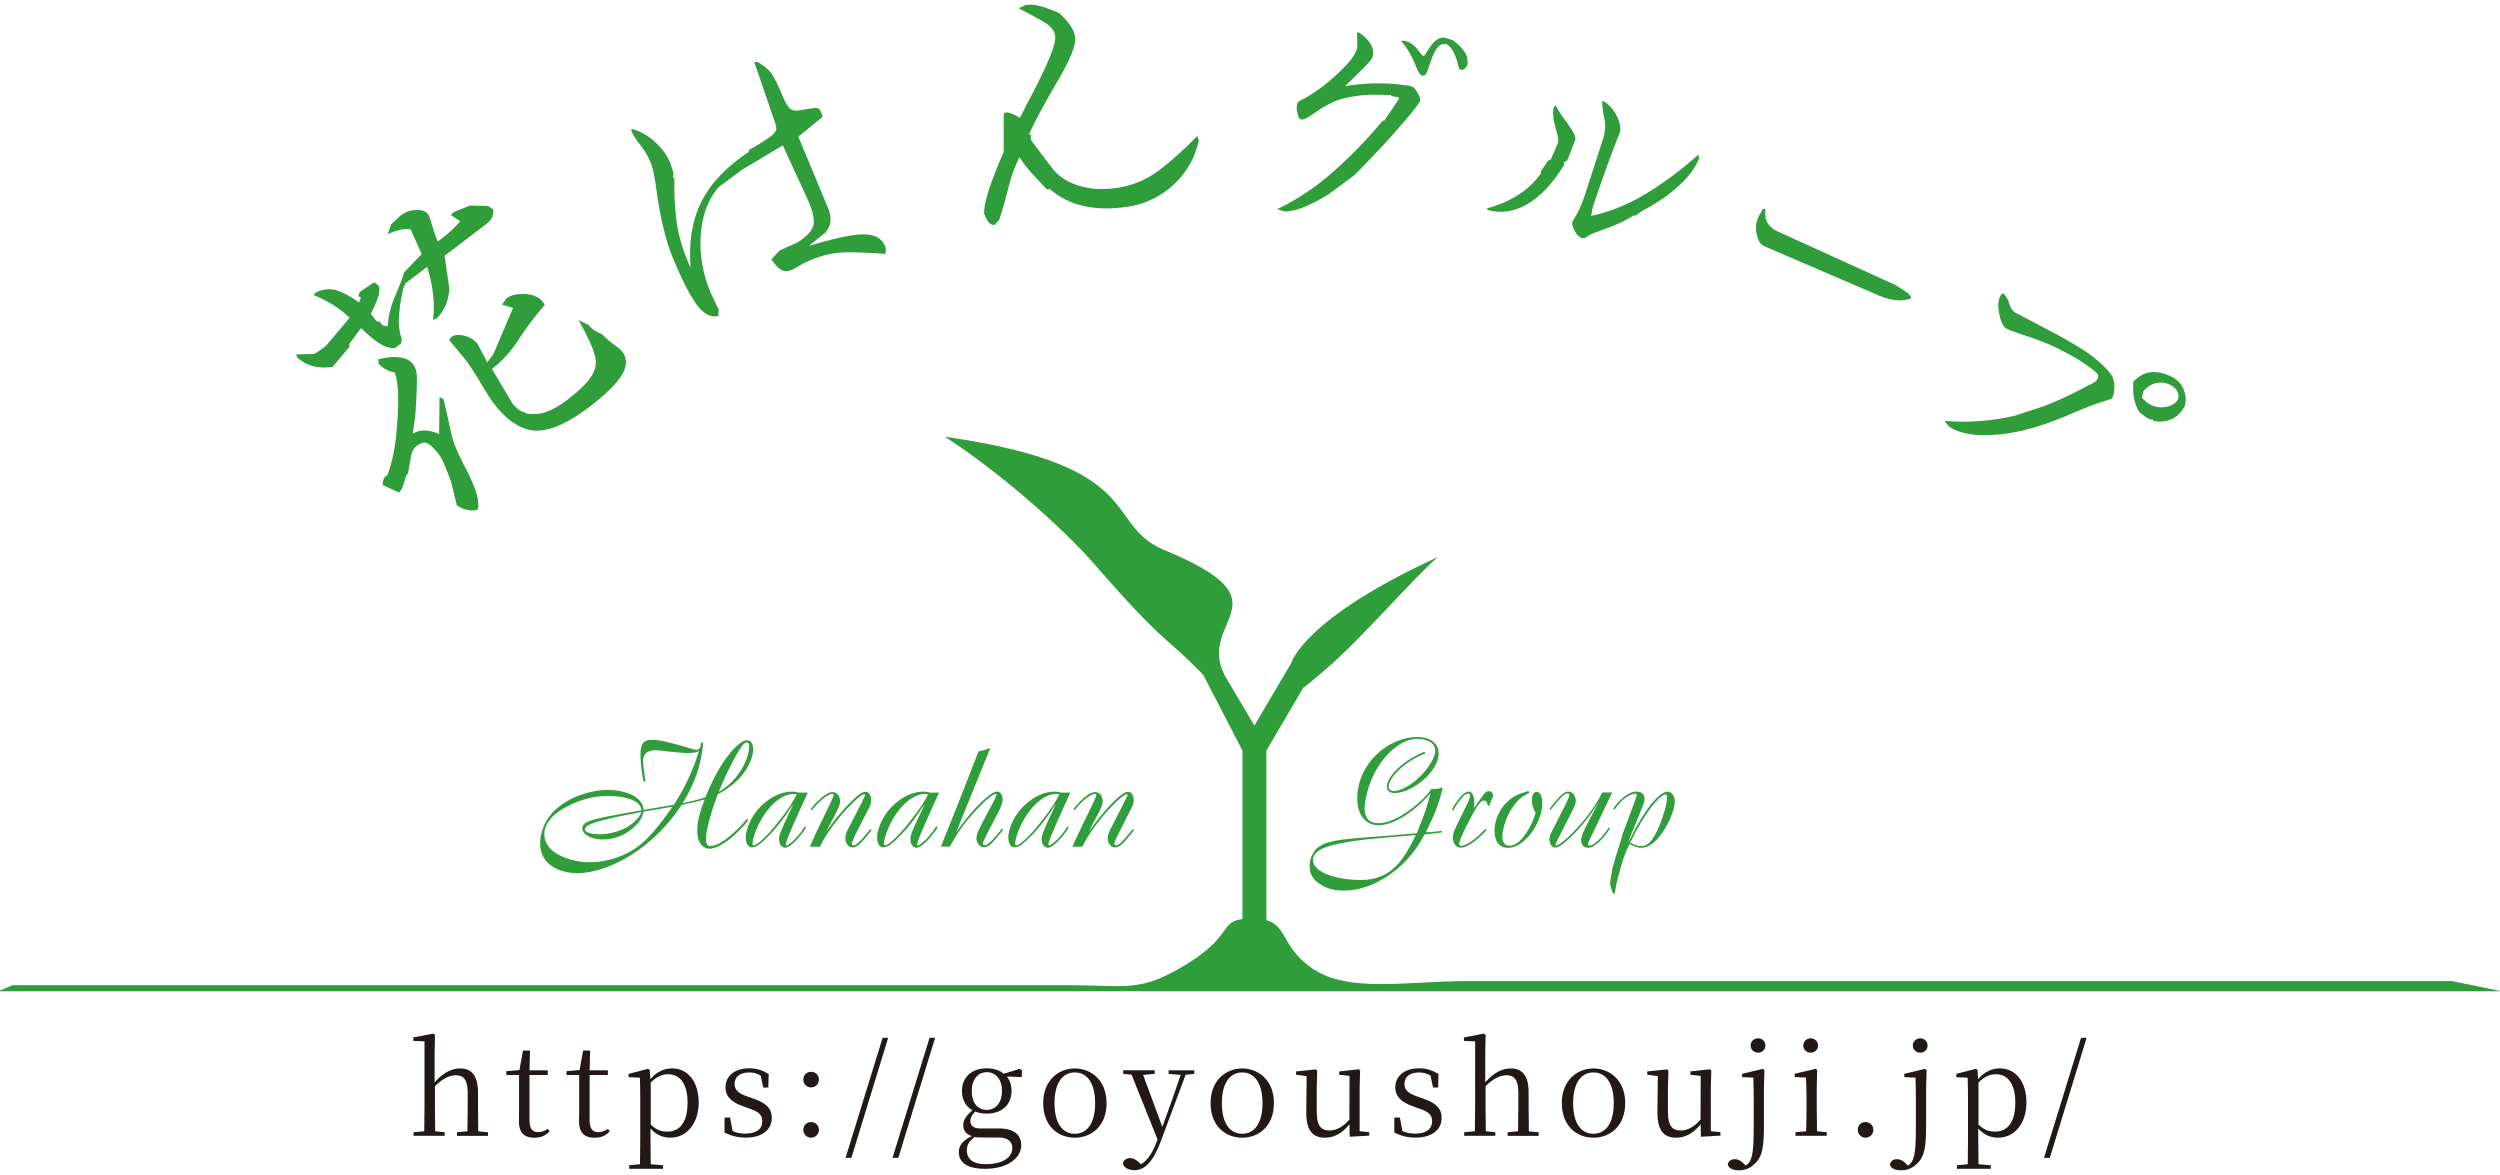 <svg viewBox="0 0 400 188" xmlns="http://www.w3.org/2000/svg"><path d="m80.31 48.77.71-1.02c.76-.57 1.84-.8 3.25-.69 1.4.13 2.36.7 2.89 1.72-1.68 1.95-3.09 3.82-4.25 5.65-1.17 1.82-2.56 3.35-4.2 4.59l3.26 5.51c.27.36.58.67.89.91.31.26.7.44 1.13.54l.12.16c1.19.21 2.29.13 3.3-.23s2.09-.98 3.25-1.85c1.49-1.13 2.63-2.17 3.42-3.09.76-.98 1.19-1.88 1.25-2.72.07-.63-.14-1.55-.6-2.74-.47-1.11-1.19-2.55-2.16-4.3l1.6.79c.34.4.68.69 1.03.92.36.23.71.4 1.04.51.79.76 1.47 1.33 2.06 1.75.6.41 1.01.78 1.26 1.09.83 1.09.79 2.37-.11 3.82-.91 1.42-2.65 3.11-5.19 5.05-3.49 2.64-6.38 3.89-8.68 3.76-2.3-.14-4.53-1.65-6.7-4.51-.33-.43-.85-1.24-1.57-2.42-1.08-1.88-2.02-3.35-2.83-4.42l-2.63-3.16.37-.47c.47-.36 1.15-.42 2.04-.21.92.21 1.64.67 2.19 1.37l1.51 2.9.98-1.31 3.15-7.41-1.76-.52zm-13.91 18.13-.36 2.48c.66-.38 1.33-.55 2.02-.51.68.03 1.42.23 2.2.56l.07-5.9.62.32c.29 1.1.61 2.49.97 4.21.25 1.19.44 1.97.55 2.34.38 1.22 1.13 2.84 2.22 4.88 1.58 3.1 2.15 5.21 1.69 6.33-.68.09-1.29.07-1.82-.07s-1.03-.37-1.47-.71l-.94-3.81c-.39-1.06-.74-1.96-1.04-2.67-.31-.72-.6-1.27-.88-1.64-.62-.82-1.2-1.4-1.71-1.71-.49-.32-1.11-.21-1.84.35-.41.31-.68.69-.8 1.16-.12.46-.22.97-.3 1.53-.05.29-.1.6-.16.92-.04.33-.12.65-.23.98l-.24.18c-.16.65-.31 1.2-.47 1.64s-.37.79-.64 1.04l-2.61-1.2c0-.47.08-.82.21-1.07.12-.25.31-.4.53-.45.39-1.06.71-2.18.96-3.36.24-1.17.42-2.38.51-3.61.22-2.47.31-4.41.27-5.81-.04-1.61-.23-2.83-.55-3.69-.62-.14-1.15-.33-1.57-.59-.42-.25-.76-.54-1.01-.86l-.06-.67c1.37-.35 2.51-.44 3.45-.3.94.11 1.64.48 2.12 1.09.42.55.63 1.32.62 2.3 0 .99-.04 2.22-.12 3.68-.04.43-.06.86-.08 1.31-.03.44-.06.89-.11 1.34zm-19.05-10.18 2.94-.09c.24-.14.46-.28.68-.42.2-.14.41-.28.6-.43.04-.03.12-.07.2-.15.09-.07.22-.16.38-.29l3.8-4.51c-.89-.81-1.81-1.52-2.75-2.11-.95-.59-1.97-1.1-3.06-1.53l.55-.48c1.1-.48 2.17-.56 3.19-.25 1.03.32 2.21.96 3.57 1.94l.31-.8-.43-.23.22-.64 2.3-1.56.63.43c.26.33.28.88.1 1.65-.21.77-.61 1.75-1.25 2.96l.92 1.21.5.03.44.6.83.16c.13-1.69.5-3.23 1.11-4.62.6-1.37 1.13-2.73 1.57-4.05l2.77-2.89-1.76-3.94c-.59-.09-1.19-.07-1.78.08-.59.14-1.23.36-1.9.67l.55-1.57 1.47-1.37c.81-.61 1.67-.92 2.58-.91.85-.06 1.46.15 1.84.65.18.25.38.76.58 1.53.21.78.53 1.73.97 2.87l.82-.62c.49-.37.98-.78 1.45-1.23s.93-.91 1.35-1.41l-1.51-1 .49-.48 2.54-1.03 2.97.08.82.6c-.02.64-.13 1.13-.36 1.45-.22.33-.55.65-.96.96l-6.5 4.95.78 5.32c-.1 1.05-.32 1.96-.65 2.71-.34.74-.81 1.42-1.43 2l-.55.24c.17-1.27.18-2.62.02-4.02-.15-1.42-.46-2.9-.95-4.49l-3.51 2.67-.31.76c-.45 1.9-.69 3.63-.72 5.17.03 1.33.17 2.27.47 2.81l-.09.83-.98.75c-.77.07-1.59-.16-2.46-.71-.81-.5-1.8-1.33-2.98-2.48l-1.88 2.52v.51l-2.68 3.19c-1.16.15-2.18.11-3.06-.1-.87-.21-1.71-.65-2.51-1.32l-.3-.57z" fill="#2e9d3a"/><path d="m100.99 20.93.1-.31c1.37.39 2.61 1.08 3.71 2.09 1.11 1 1.92 2.12 2.44 3.35l.53 1.65-.09.67.22.17c-.04 2.32.06 4.53.32 6.62.24 2.1.84 4.25 1.75 6.46l.54 1.26c-.36-4.06.21-7.58 1.68-10.54 1.48-2.97 3.99-5.65 7.57-8.02l.08-.34c.24-.13.46-.27.7-.4.22-.13.44-.26.68-.39.7-.44 1.32-.83 1.83-1.18.53-.35.92-.77 1.16-1.25 0-.36-.05-.7-.15-1.01s-.2-.61-.32-.9l-3.06-8.95.61.04c1.14.67 1.92 1.38 2.36 2.13s.82 1.51 1.15 2.3l.38.9c.48 1.16.91 1.87 1.29 2.15s.98.34 1.8.17c.92-.16 1.6-.27 2.08-.33.47-.05.8.15 1.01.63l.27.79-3.9 3.18 4.74 11.37c.35.81.48 1.56.4 2.22-.07.67-.37 1.27-.88 1.81l-2.58 2.07c4.06-1.2 6.92-1.82 8.58-1.85 1.95-.03 3.16.63 3.66 1.98.06.23.09.44.08.64s-.03.38-.08.52c-2.24-.19-4.31-.27-6.2-.26-1.91.01-3.79.42-5.7 1.22-.78.32-1.42.64-1.9.95-.5.31-.87.53-1.15.64-.63.27-1.2.27-1.7 0-.5-.26-1.03-.84-1.58-1.71l1.34-1.4 2.9-1.32c1.5-.97 2.33-1.88 2.49-2.75.18-.87-.07-2.07-.7-3.6l-4.2-9.14-6.54 3.91-3.75 2.78c-1.69 1.99-2.62 4.54-2.85 7.65-.21 3.12.32 6.23 1.64 9.36l1.23 2.54-.04 1.06c-1.18.31-2.34-.31-3.5-1.85-1.04-1.42-2.3-3.89-3.76-7.38-1.12-2.68-1.99-6.24-2.61-10.69-.3-2.28-.62-3.8-.94-4.57-.45-1.1-1.01-2.04-1.66-2.83s-1.14-1.55-1.46-2.31z" fill="#2e9d3a"/><path d="m164.97 21.69-.07.51c.01.1.12.3.34.6.21.3.51.69.9 1.19.25.35.56.76.92 1.23.36.46.74.96 1.15 1.49.91 1.32 2.31 2.3 4.15 2.92 1.85.63 3.95.78 6.3.44 2.43-.35 4.61-1.23 6.58-2.67 1.95-1.43 4.06-3.31 6.32-5.64l.25.7c-.61 2.81-1.96 5.19-4.07 7.12-2.11 1.94-4.6 3.11-7.47 3.52-2.58.37-4.88.32-6.93-.15s-3.84-1.37-5.38-2.71l-.47.07c-.85-.9-1.66-1.78-2.42-2.62s-1.42-1.69-1.98-2.54c-.75 1.56-1.33 3.18-1.75 4.88-.41 1.7-.9 3.41-1.47 5.16l-.77.83-.45-.1c-.29-.16-.52-.38-.7-.67s-.33-.64-.47-1.04c-.09-.62.12-1.8.63-3.5.53-1.7 1.36-3.83 2.48-6.4v-6.17s.5-.18.5-.18c.34.06.68.16 1.03.33.36.16.7.35 1.06.57l1.55-3.03c1.43-2.68 2.49-4.86 3.18-6.55.7-1.68 1.01-2.85.91-3.54-.1-.74-.54-1.37-1.3-1.89-.77-.51-1.8-1.1-3.11-1.78-.22-.12-.46-.23-.7-.36-.24-.11-.48-.25-.7-.42l1.17-.5c.65-.09 1.35-.04 2.09.15.75.19 1.6.48 2.51.87l.73.3c.71.68 1.29 1.33 1.73 1.95.43.61.7 1.26.79 1.93.17 1.19-.81 3.61-2.96 7.23-1.92 3.28-3.4 6.01-4.42 8.24l.32.2z" fill="#2e9d3a"/><path d="m225.72 13.76.51.26c.35.42.6.82.77 1.17s.24.63.23.83c-.03.37-.92 1.54-2.65 3.53-1.95 2.3-4.55 5.12-7.82 8.43l-4.16 3.09c-1.69 1.02-3.08 1.72-4.14 2.13-1.22.47-2.23.69-3.04.62l-1.06-.36c3.13-1.49 6.08-3.45 8.83-5.87 2.76-2.41 5.43-5.16 8.02-8.24l.31-.09 2.32-3.44-.08-.27-1.16-.18-.02-.22-.34.09c-1.62-.13-3.09-.12-4.46.02-1.36.14-2.54.38-3.55.7-1.22.41-2.58 1.15-4.08 2.23-.91.64-1.51.95-1.82.93-.12-.02-.22-.04-.29-.08-.09-.04-.16-.12-.22-.19-.12-.37-.22-.7-.28-1-.06-.28-.09-.57-.06-.86.03-.42.19-.7.46-.84.26-.14.55-.3.86-.46.7-.38 1.5-.9 2.41-1.55s1.83-1.44 2.82-2.36c1-.95 1.77-1.76 2.27-2.43.53-.74.81-1.36.86-1.86l-.03-2.28.29-.02c.8.52 1.39 1.09 1.78 1.69.39.59.56 1.18.51 1.78-.03.43-.29.91-.77 1.42s-1.11 1.15-1.88 1.9c-.29.26-.57.55-.87.85-.33.29-.63.61-.93.94 1.24-.2 2.54-.34 3.88-.4s2.7-.04 4.06.07l2.52.31zm-1.52-7.16.26-.1c1.01.09 1.9.7 2.7 1.88.29.38.48.57.62.57.1 0 .22-.14.4-.46.17-.33.46-.76.88-1.32.33-.41.65-.72.99-.91s.67-.27 1-.25l1.37.4c.9.66 1.54 1.3 1.94 1.93.4.62.53 1.33.39 2.14-.16.25-.32.44-.46.55-.14.12-.29.17-.43.15-.24-.02-.38-.11-.43-.26-.05-.16-.1-.37-.16-.64-.23-.96-.56-1.75-.95-2.37-.38-.56-.75-.87-1.13-.9-.42-.03-.81.16-1.18.6-.37.43-.7 1.07-1 1.96-.31.89-.53 1.54-.69 1.95-.14.42-.38.62-.69.6-.35-.03-.7-.52-1.06-1.46-.63-1.64-1.41-3-2.36-4.05z" fill="#2e9d3a"/><path d="m248.6 17.19.29-.36c.41.81 1.04 1.78 1.88 2.88.92 1.25 1.35 2.12 1.29 2.61l-1.29 3.34-.58.33.06.41c-1.85 3-3.83 5.09-5.93 6.29s-4.19 1.5-6.26.91l-.19-.25c1.98-.54 3.69-1.27 5.13-2.22 1.45-.94 2.63-2.08 3.57-3.42l-.03-.32 1.13-1.66.48-.25 1.15-2.68c.1-.33-.02-1.03-.34-2.08-.46-1.55-.58-2.73-.35-3.54zm13.01 17.35-.26-.07c-1.34.89-3.09 1.69-5.24 2.41-1.41.48-2.25.91-2.5 1.25l-.51-.06c-.44-.12-.84-.5-1.16-1.12-.33-.62-.44-1.11-.35-1.49.02-.02.05-.09.11-.2.65-.98 1.23-2.19 1.74-3.63l3.08-9.49c.33-1.17.39-2.21.19-3.12-.21-.9-.33-1.83-.37-2.8h.31c.9.6 1.6 1.42 2.1 2.47.46.99.61 1.83.42 2.52-.04.09-.18.45-.44 1.08-1.34 3.49-2.64 7.09-3.88 10.81l-.27 1.45c3.09-.68 6.04-1.88 8.85-3.6 2.81-1.71 5.59-3.78 8.32-6.21l.1.62c-.56 1.42-1.59 2.83-3.11 4.24-1.59 1.5-3.6 2.89-6.05 4.18l-1.09.77z" fill="#2e9d3a"/><path d="m305.81 47.54-.18.28c-.89.26-1.81.31-2.77.15-.96-.17-2.02-.54-3.2-1.1l-17.43-7.5c-.6-.3-.99-.95-1.18-1.98-.2-1.01-.07-1.99.4-2.89l.62-1.07h.41c-.12.85-.04 1.56.26 2.13.31.57.84 1.05 1.59 1.43l18.89 8.59 1.99 1.26.59.7z" fill="#2e9d3a"/><path d="m342.95 62.55c.7-.78 1.5-1.22 2.4-1.32.91-.09 1.71.14 2.42.69.43.32.68.71.75 1.15.09.43.01.8-.22 1.1-.43.54-1.13.88-2.06.98-1.03.11-1.94-.16-2.76-.78l-.78-.71zm-25.8 7.06c2.73.07 5.7-.39 8.92-1.4.9-.28 1.84-.61 2.85-.99.99-.38 2-.79 3.04-1.26 1.68-.74 3.4-1.37 5.13-1.91.5-.13.76-.22.81-.3.21-.27.34-.79.39-1.54.05-.74-.06-1.41-.32-1.99-.19-.33-.53-.76-1.01-1.27-.53-.57-1.21-1.18-2.05-1.83-.89-.69-1.81-1.3-2.75-1.86-.93-.54-1.87-1.09-2.82-1.62l-6.99-3.67c-.42-.33-.7-.79-.85-1.37s-.46-1.13-.95-1.63l-.29.05c-.51.68-.66 1.66-.43 2.96s.59 2.13 1.07 2.51c.22.17.94.46 2.15.87 2.02.65 3.74 1.28 5.19 1.91 1.21.57 2.39 1.17 3.5 1.8 1.12.64 2.2 1.37 3.24 2.17.38.29.62.56.72.78.08.22.03.46-.17.72-.15.21-.33.38-.51.49-.17.12-.41.22-.66.32-1.18.64-2.39 1.25-3.62 1.84s-2.5 1.14-3.81 1.63l-4.68 1.53c-1.86.42-3.71.69-5.57.83-1.86.13-3.72.12-5.57-.03l.7.85c1.11.86 2.87 1.33 5.3 1.43zm32.37-6.95c-.25-.8-.69-1.44-1.31-1.92-.27-.21-.6-.4-1.01-.59-.39-.18-.84-.34-1.32-.48-.96-.19-1.79-.19-2.46.02-.68.2-1.36.65-2.07 1.34-.08.9-.06 1.74.07 2.53.13.8.41 1.59.86 2.38.48.38.89.67 1.21.89.33.23.64.32.94.28l.14.25c.94.16 1.79.11 2.54-.15s1.4-.74 1.94-1.43l.48-.74c.25-.77.25-1.55-.01-2.36z" fill="#2e9d3a"/><path d="m206.62 106.06-5.92 10.04-4.77-8.07c-4.51-8.95 10.65-11.65-9.58-19.99-9.97-4.1-2.35-13.47-35.17-18.16 8.21 5.27 18.54 14.2 24.03 20.51 11.72 13.48 11.5 11.45 17.34 17.64l6.24 12.06v29.3s3.83 0 3.83 0v-29.3s8.24-14.03 8.24-14.03c2.95-3.46-11.27 11.78 1.03 1.23 6.24-5.35 14.07-14.65 18.18-18.17-21.68 9.96-23.45 16.94-23.45 16.94z" fill="#2e9d3a"/><path d="m-.26 158.6h400.51s-7.93-1.63-7.93-1.63c-29.27 0-140.46 0-157.44 0-9.71 0-18.99 1.94-24.81-1.95-5.83-3.89-3.55-8.05-9.68-8.05-5.79 0-2.43 2.23-10.19 7.08-7.77 4.86-9.72 3.58-19.43 3.58s-168.74 0-168.74 0l-2.29.97z" fill="#2e9d3a"/><path d="m115 126.7c.31-.77.64-1.55.99-2.3.15-.38 1.57-3.36 2.35-4.48.26-.42.73-1.13 1.12-1.13.31 0 .41.28.41.59 0 2.04-1.65 5.19-4.16 6.86-.24.16-.47.31-.71.47zm-12.01 2.91c-.17-2.54-3.77-3.22-5.71-3.22-2.91 0-6.38 1.2-8.59 3.33-1.88 1.88-2.27 4.02-2.27 5.21 0 3.36 3 4.77 5.96 4.77 3.44 0 7.82-1.93 11.39-4.94 2.74-2.32 4.12-4.29 5.3-5.98 1.85-.37 2.28-.49 3.67-.87-.59 1.6-1.18 3.21-1.18 4.95 0 2.42 1.24 2.94 1.93 2.94 2.39 0 6.2-4.25 6.2-4.62 0-.1-.1-.12-.14-.12-.08 0-.12.02-.34.3-.89 1.13-3.75 3.99-5.51 3.99-.35 0-.75-.07-.75-1.13 0-1.37.86-4.48 1.92-7.17.47-.23 2.23-1.14 3.67-2.79 1.35-1.55 1.97-3.33 1.97-4.37 0-.49-.15-1.45-.99-1.45-1.01 0-2.51 1.8-2.75 2.11-1.95 2.35-3.21 5.36-3.92 7.02-1.33.42-1.73.55-3.61.92 2.03-3.29 2.74-5.95 3.06-8.01.12-.77.2-1.43.2-1.5 0-.17-.14-.18-.17-.18-.19 0-.21.26-.21.39-.03.29-.17.78-.7.78-.26 0-1.8-.47-2.21-.59-1.67-.47-3.52-1.01-4.93-1.01-1.01 0-1.81.33-1.81 2.33 0 .57.05 1.94.4 3.94.05.26.09.42.24.42.07 0 .17-.05.17-.16 0-.07-.08-.38-.1-.45-.18-1.15-.28-2.18-.28-2.7 0-1.36 1.03-1.71 1.93-1.71.44 0 .86.05 2.72.26.85.09 1.72.18 2.56.18.89 0 1.14-.07 1.73-.28-1.48 4.53-2.91 6.79-4.01 8.55l-4.83.84zm4.62-.54c-1.15 1.63-3.15 4.46-5.2 6.12-2.04 1.65-5.09 2.77-8.03 2.77-3.09 0-5.47-1.23-6.35-2.19-.85-.91-.94-1.85-.94-2.32 0-.82.42-2.09 1.74-3.17.78-.65 1.71-1.17 2.67-1.62 1.6-.73 3.4-1.31 5.79-1.31 2.02 0 3.26.39 3.88.63 1.2.52 1.34 1.1 1.49 1.67-1.57.27-4.11.7-5.69 1.03-2.04.42-2.84.7-3.24.96-.16.12-.56.38-.56.9 0 .94 1.41 1.78 3.24 1.78 1.81 0 3.54-.66 4.88-1.85 1.35-1.18 1.53-2 1.67-2.61l4.66-.79zm-4.98.86c-.22.52-.35.89-1.35 1.74-1.59 1.38-3.96 1.81-5.37 1.81-.48 0-2.32-.06-2.32-.79 0-.76 2.14-1.29 3.69-1.67 1.85-.44 3.73-.79 5.35-1.1z" fill="#2e9d3a"/><path d="m127.49 127.1c-.7 1.31-1.13 2.07-2.98 4.43-.59.73-1.5 1.88-2.56 2.84-.17.15-.96.89-1.38.89-.1 0-.17-.02-.17-.32 0-.61.75-3.52 2.93-5.92 1.36-1.48 2.71-1.99 3.62-1.99.22 0 .33.02.55.08zm-2.02 4.72c-.54 1.19-.82 1.78-.82 2.44 0 1.12.68 1.38.96 1.38 1.13 0 3.35-3 3.35-3.29 0-.07-.04-.11-.14-.11-.12 0-.15.11-.2.23-1.18 1.85-2.58 2.81-2.75 2.81-.1 0-.14-.09-.14-.17 0-.44.82-2.3 1.31-3.43l2.2-4.86h-1.49c-.11-.04-.2-.07-.33-.09-.21-.05-.44-.07-.68-.07-2.82 0-5 2.25-5.59 2.99-1.45 1.81-1.83 3.59-1.83 4.29 0 .51.11 1.64 1.01 1.64.72 0 1.45-.69 2.02-1.22 2.03-1.88 3.69-4.38 3.8-4.58.5-.72.54-.82.79-1.13l-1.48 3.15z" fill="#2e9d3a"/><path d="m129.58 135.46c.31-.73.63-1.45.96-2.16.63-1.35 1.71-3.5 2.34-4.83.28-.59.5-1.1.5-1.22 0-.14-.14-.23-.26-.23-.17 0-1.31.3-3.08 2.43-.04.08-.09.17-.16.17-.05 0-.14-.03-.14-.12 0-.18.9-1.14 1.1-1.31 1.34-1.31 1.95-1.45 2.39-1.45.89 0 1.18.93 1.18 1.46 0 .5-.22.97-.43 1.42-.32.68-.67 1.31-1.03 1.97-.26.52-.52 1.01-.77 1.53.35-.58 1.69-2.3 1.9-2.55 1.08-1.29 1.92-2.14 2.07-2.28 1.57-1.55 2.02-1.6 2.35-1.6.65 0 .89.84.89 1.32 0 .61-.26 1.1-.51 1.57l-1.95 3.83c-.16.35-.65 1.34-.65 1.59 0 .12.09.26.28.26.46 0 1.2-.75 2.23-2.06.39-.49.44-.54.53-.54.07 0 .1.05.1.12v.02c0 .05-.29.42-.32.47-1.34 1.66-1.9 2.32-2.71 2.32-.63 0-1.14-.68-1.14-1.48 0-.59.28-1.18.59-1.74l1.88-3.66c.12-.24.72-1.46.72-1.57 0-.05-.07-.07-.14-.07-.15 0-.53.24-.89.52-1.18.92-2.77 2.79-2.94 2.98-2.02 2.51-2.51 3.4-3.3 4.91h-1.58z" fill="#2e9d3a"/><path d="m148.5 127.1c-.7 1.31-1.13 2.07-2.99 4.43-.58.73-1.49 1.88-2.56 2.84-.15.15-.95.89-1.38.89-.09 0-.15-.02-.15-.32 0-.61.74-3.52 2.92-5.92 1.36-1.48 2.7-1.99 3.61-1.99.22 0 .34.02.55.08zm-2.02 4.72c-.53 1.19-.81 1.78-.81 2.44 0 1.12.67 1.38.96 1.38 1.13 0 3.36-3 3.36-3.29 0-.07-.05-.11-.15-.11-.12 0-.16.11-.21.23-1.18 1.85-2.58 2.81-2.75 2.81-.09 0-.13-.09-.13-.17 0-.44.81-2.3 1.31-3.43l2.18-4.86h-1.48c-.11-.04-.2-.07-.32-.09-.21-.05-.44-.07-.68-.07-2.82 0-5.01 2.25-5.59 2.99-1.46 1.81-1.83 3.59-1.83 4.29 0 .51.11 1.64 1 1.64.74 0 1.46-.69 2.03-1.22 2.04-1.88 3.68-4.38 3.8-4.58.5-.72.55-.82.8-1.13l-1.48 3.15z" fill="#2e9d3a"/><path d="m150.54 135.46c1.37-3.33 4.25-10.59 6.01-15.22.7-.16.92-.21 1.9-.56l-5.47 13.5c3.08-4.39 5.69-6.53 6.55-6.53.7 0 .91.91.91 1.29 0 .49-.35 1.24-.61 1.83l-1.38 2.65c-.36.68-.8 1.53-1.04 2.07-.04.09-.14.32-.14.47 0 .19.19.28.31.28.6 0 1.87-1.57 2.44-2.3.21-.3.23-.35.3-.35.05 0 .12.02.12.14 0 .07-.02.1-.05.17-1.23 1.55-2.11 2.68-2.93 2.68-.73 0-1.23-.76-1.23-1.43 0-.57.26-1.13.71-2.05l2.15-4.09c.38-.82.38-.85.38-.94 0-.04-.02-.06-.09-.06-.36 0-1.48.8-2.62 2.01-2.82 2.89-3.99 5-4.79 6.44h-1.44z" fill="#2e9d3a"/><path d="m169.51 127.1c-.7 1.31-1.12 2.07-2.98 4.43-.58.73-1.5 1.88-2.56 2.84-.17.15-.96.89-1.39.89-.09 0-.16-.02-.16-.32 0-.61.75-3.52 2.92-5.92 1.37-1.48 2.72-1.99 3.62-1.99.22 0 .34.02.55.08zm-2.02 4.72c-.54 1.19-.82 1.78-.82 2.44 0 1.12.69 1.38.97 1.38 1.12 0 3.35-3 3.35-3.29 0-.07-.05-.11-.14-.11-.12 0-.16.11-.21.23-1.18 1.85-2.58 2.81-2.75 2.81-.1 0-.15-.09-.15-.17 0-.44.82-2.3 1.32-3.43l2.18-4.86h-1.48c-.12-.04-.21-.07-.33-.09-.21-.05-.45-.07-.68-.07-2.81 0-5 2.25-5.59 2.99-1.45 1.81-1.83 3.59-1.83 4.29 0 .51.12 1.64 1.01 1.64.72 0 1.45-.69 2.02-1.22 2.03-1.88 3.69-4.38 3.8-4.58.5-.72.54-.82.79-1.13l-1.48 3.15z" fill="#2e9d3a"/><path d="m171.6 135.46c.3-.73.64-1.45.97-2.16.63-1.35 1.71-3.5 2.34-4.83.28-.59.5-1.1.5-1.22 0-.14-.14-.23-.26-.23-.17 0-1.32.3-3.08 2.43-.05.08-.1.17-.17.17-.04 0-.13-.03-.13-.12 0-.18.9-1.14 1.09-1.31 1.34-1.31 1.94-1.45 2.39-1.45.9 0 1.18.93 1.18 1.46s-.21.97-.43 1.42c-.34.68-.68 1.31-1.04 1.97-.26.52-.52 1.01-.77 1.53.36-.58 1.69-2.3 1.9-2.55 1.08-1.29 1.93-2.14 2.07-2.28 1.57-1.55 2.02-1.6 2.36-1.6.65 0 .88.84.88 1.32 0 .61-.27 1.1-.51 1.57l-1.95 3.83c-.17.35-.66 1.34-.66 1.59 0 .12.1.26.28.26.46 0 1.2-.75 2.23-2.06.39-.49.44-.54.54-.54.07 0 .09.05.09.12v.02c0 .05-.29.42-.33.47-1.33 1.66-1.91 2.32-2.7 2.32-.63 0-1.15-.68-1.15-1.48 0-.59.28-1.18.59-1.74l1.87-3.66c.12-.24.73-1.46.73-1.57 0-.05-.07-.07-.14-.07-.16 0-.53.24-.89.52-1.17.92-2.77 2.79-2.93 2.98-2.03 2.51-2.51 3.4-3.32 4.91h-1.57z" fill="#2e9d3a"/><path d="m226.53 133.62c-1.94 3.9-3.82 7.18-8.85 7.18-3.74 0-7.61-1.19-7.61-3.22 0-1.27 1.45-1.88 2.91-2.3 1.69-.47 4.14-.82 6.11-1.03.65-.07 1.03-.09 4.49-.4l2.95-.24zm-3.23 0c-1.9.14-3.83.28-5.74.44-3.86.33-5.68.63-6.85 1.67-.44.38-1.18 1.45-1.18 2.84 0 1.67 1.01 2.45 1.6 2.84 1.1.77 2.43 1.08 3.81 1.08 3.02 0 5.96-1.27 8.6-3.45 2.42-2.04 3.7-4.25 4.4-5.55.65-.05 1.71-.16 2.35-.24.35-.02.43-.13.43-.16 0-.07-.12-.14-.24-.14-.07 0-.42.07-.47.07-.14.02-.26.02-.39.04-.49.08-.99.1-1.48.11 1.64-3.37 2.14-4.78 2.7-7.18-.44.12-.89.26-1.36.26-.14 0-.24-.03-.42-.05-.83 1.15-1.62 1.92-2.94 2.98-1.1.87-3.43 2.53-5.57 2.53-.75 0-1.24-.19-1.59-.52-.21-.21-.62-.73-.62-1.83 0-1.65.92-5.85 3.81-8.78 1.2-1.24 2.82-2.37 4.66-2.37 1.1 0 2.84.44 2.84 1.93 0 .98-1.02 2.64-2.25 3.92-2.12 2.14-3.88 2.51-4.3 2.51-.24 0-.42-.04-.55-.11-.33-.17-.37-.38-.37-.59 0-1.26 2.16-3.82 5.58-5.19.12-.04.26-.1.26-.24 0-.07-.09-.13-.17-.13-.05 0-1.47.63-2.46 1.27-1.66 1.05-3.49 2.93-3.49 4.25 0 .45.22 1.06 1.21 1.06 2.72 0 7.07-3.29 7.07-6.39 0-1.5-1.29-2.58-3.45-2.58-4.39 0-9.57 4.06-9.57 9.88 0 2.19 1.06 4.23 3.4 4.23 3.04 0 6.61-3.1 8.32-5.12-.42 1.85-1.18 4.01-2.2 6.41l-3.36.28z" fill="#2e9d3a"/><path d="m237.1 127.5c.38-.52.65-.92 1.12-.92s.68.44.68.65c0 .07-.02.17-.05.24-.07.18-.46 1.18-.5 1.27-.02.1-.07.22-.18.22-.1 0-.15-.1-.17-.23-.04-.33-.17-.64-.53-.64s-.63.23-1.14.96c-.7 1.06-2.85 5.16-2.85 5.92 0 .37.18.37.28.37.7 0 2.28-.93 3.78-2.6.04-.04.09-.07.17-.07s.12.03.12.11c0 .09-.51.62-.68.76-1.29 1.27-2.63 2.09-3.43 2.09-.96 0-1.26-.96-1.26-1.61 0-.68.31-1.3.52-1.76.4-.85 1-2.07 1.5-3.08.45-.87.73-1.48.73-1.88 0-.26-.12-.33-.28-.33-.87 0-2.16 2.23-2.3 2.52-.03.09-.05.17-.17.17-.09 0-.12-.1-.12-.15 0-.18 1.57-2.86 2.61-2.86.89 0 .93 1.38.93 1.79 0 .28-.02.51-.05.84l.18-.21 1.08-1.55z" fill="#2e9d3a"/><path d="m245.1 128.03c0-.56.19-1.34.78-1.34s.89.92.89 1.83c0 2.99-2.75 7.14-5.49 7.14-1.33 0-2.16-.98-2.16-2.73 0-1.81.87-3.47 1.9-4.51 1.11-1.1 2.12-1.41 2.91-1.67.03 0 .58-.17.58-.17.11 0 .18.12.18.2 0 .06-.07.11-.14.14-.04.02-.47.25-.54.3-2.47 1.39-3.64 5.14-3.64 6.63 0 .8.3 1.47 1.15 1.47 1.15 0 2.11-1.19 2.58-1.9.97-1.43 1.26-2.3 1.6-3.36-.19-.33-.6-1.06-.6-2.04z" fill="#2e9d3a"/><path d="m250.59 128.51c.12-.26.52-1.06.52-1.25 0-.05-.02-.31-.31-.31-.62 0-1.62 1.29-2.16 1.97-.5.59-.54.66-.58.66-.03 0-.1 0-.1-.11 0-.12.33-.55.47-.7 1.48-1.86 1.98-2.11 2.51-2.11.75 0 1.18.77 1.18 1.45 0 .17 0 .56-.43 1.38l-2.32 4.56c-.24.42-.52 1.05-.52 1.1s-.02.11.17.11c.26 0 1.17-.54 2.65-2.07 2.81-2.88 3.92-4.95 4.72-6.4h1.56s-2.97 6.24-2.97 6.24c-.19.35-.89 1.78-.89 2.02 0 .05 0 .26.24.26.68 0 2.11-1.41 2.93-2.7.04-.07.07-.14.16-.14.04 0 .14.02.14.09 0 .17-2 3.08-3.41 3.08-.74 0-1.16-.4-1.16-1.18 0-.73.33-1.38 1.43-3.52l1.46-2.76c-.73 1.18-1.72 2.76-3.71 4.89-.82.87-2.49 2.54-3.33 2.54-.61 0-.92-.68-.92-1.31 0-.61.16-.91.73-1.95.12-.21.64-1.24.75-1.48z" fill="#2e9d3a"/><path d="m260.84 134.8c1.12-2.31 2.22-4.15 3.45-5.78 1.31-1.66 2.08-1.92 2.19-1.92.14-.03.23.14.23.35.02.74-.12 1.27-.28 1.95-.62 2.14-1.04 3.01-1.42 3.78-.47.87-1.18 2.28-2.46 2.2-.68 0-1.31-.35-1.71-.58zm-1.25-1.16c.3-.87-1.2 3.68-1.63 5.4-.02.51-.33 1.64-.33 2.2 0 .43.08.66.38 1.55.08.11.12.21.19.21.2 0 .21-.24.24-.47.02-.28.22-1.43.63-2.84.58-2.14.72-2.68 1.66-4.67.41.23 1.13.63 1.85.63.73-.02 2.52-.26 4.58-4.51.51-1.2.76-1.95.82-2.93-.03-.92-.59-1.55-1.15-1.55-.9-.04-2.21 1.46-2.68 2.05-1.86 2.31-3.62 6.12-3.62 6.14 0-.07.02-.17.05-.24.16-.61 1.88-4.67 2.23-5.56.14-.38.33-.85.33-1.25 0-.47-.31-1.15-1.28-1.15-1.08 0-2.04.8-2.79 1.57-.03 0-.92.97-.92 1.2 0 .08.07.12.12.12.1 0 .11-.07.19-.19 1.45-2.01 2.75-2.36 3.21-2.36.14 0 .23.09.23.21 0 .07-.34 1.01-.4 1.17l-1.94 5.26z" fill="#2e9d3a"/><g fill="#231815"><path d="m73.12 181.73v-.57l1.67-.16.04-3.92v-2.34c0-2.01-.71-2.7-1.89-2.7-.87 0-2.01.41-3.35 1.75v3.29l.04 3.92 1.52.16v.57h-4.98v-.57l1.71-.16.04-3.92v-10.46l-1.79-.08v-.55l3.17-.61.3.18-.06 3.15v4.47c1.36-1.56 2.72-2.23 4.1-2.23 1.77 0 2.84 1.08 2.84 3.86v2.28c0 1.14.02 2.8.04 3.92l1.56.16v.57h-4.98z"/><path d="m83.03 179.33c0-.65.02-1.08.02-1.81v-5.52h-2.03v-.61l2.09-.18.57-3.13h1.12l-.08 3.17h2.92v.75h-2.92v7.33c0 1.26.49 1.81 1.38 1.81.61 0 1-.18 1.54-.51l.3.35c-.57.69-1.36 1.06-2.42 1.06-1.71 0-2.5-.87-2.5-2.7z"/><path d="m92.65 179.33c0-.65.02-1.08.02-1.81v-5.52h-2.03v-.61l2.09-.18.57-3.13h1.12l-.08 3.17h2.92v.75h-2.92v7.33c0 1.26.49 1.81 1.38 1.81.61 0 1-.18 1.54-.51l.3.35c-.57.69-1.36 1.06-2.42 1.06-1.71 0-2.5-.87-2.5-2.7z"/><path d="m104.08 180.55v1.73l.04 4 1.97.16v.57h-5.42v-.57l1.73-.16.04-4v-6.38c0-1.38-.02-2.46-.06-3.47l-1.81-.08v-.53l3.13-.81.26.16.1 1.5c1.02-1.22 2.25-1.73 3.49-1.73 2.48 0 4.24 2.11 4.24 5.44s-1.89 5.65-4.51 5.65c-1.1 0-2.23-.37-3.21-1.48zm.04-.61c.87.85 1.69 1.12 2.68 1.12 1.77 0 3.21-1.26 3.21-4.63 0-3.09-1.26-4.55-3.11-4.55-.89 0-1.77.3-2.78 1.32z"/><path d="m115.92 181.22v-2.42h.89l.41 2.17c.57.26 1.2.41 2.05.41 1.79 0 2.7-.79 2.7-1.95 0-1-.51-1.56-2.15-2.09l-1.06-.39c-1.65-.59-2.68-1.46-2.68-2.99 0-1.71 1.36-3.03 3.8-3.03 1.22 0 2.09.3 3.11.91l-.06 2.17h-.81l-.41-1.93c-.61-.34-1.18-.49-1.83-.49-1.54 0-2.34.75-2.34 1.83 0 .97.59 1.52 2.07 2.03l1.04.37c2.05.71 2.84 1.62 2.84 3.05 0 1.77-1.42 3.15-4.18 3.15-1.3 0-2.29-.28-3.39-.81z"/><path d="m128.53 172.75c0-.71.51-1.26 1.24-1.26s1.26.55 1.26 1.26c0 .65-.55 1.24-1.26 1.24s-1.24-.59-1.24-1.24zm0 8.04c0-.71.51-1.26 1.24-1.26s1.26.55 1.26 1.26c0 .65-.55 1.24-1.26 1.24s-1.24-.59-1.24-1.24z"/><path d="m141.22 166.05h.89l-5.89 19.21h-.93z"/><path d="m148.73 166.05h.89l-5.89 19.21h-.93z"/><path d="m156.01 177.85c-.51.57-.75.95-.75 1.52 0 .69.45 1.18 1.56 1.18h2.97c2.46 0 3.61 1 3.61 2.7 0 1.89-2.01 3.76-5.77 3.76-3.05 0-4.22-1.12-4.22-2.68 0-1.12.71-1.91 2.09-2.56-.93-.29-1.38-.89-1.38-1.75 0-.79.43-1.5 1.48-2.36-1.08-.61-1.69-1.71-1.69-3.09 0-2.19 1.52-3.64 3.98-3.64 1.14 0 2.09.33 2.72.87l2.54-.79.35.22v1.1l-2.4-.08c.49.61.75 1.4.75 2.32 0 2.17-1.54 3.61-3.98 3.61-.71 0-1.34-.12-1.87-.34zm-1.32 6.19c0 1.46 1.08 2.23 2.99 2.23 2.82 0 4.29-1.12 4.29-2.58 0-.91-.55-1.69-2.25-1.69h-2.5c-.53 0-.91-.02-1.3-.08-.83.67-1.22 1.22-1.22 2.11zm5.63-9.48c0-1.83-.97-3.01-2.42-3.01s-2.42 1.2-2.42 3.03.91 3 2.4 3 2.44-1.22 2.44-3.03z"/><path d="m166.91 176.49c0-3.63 2.46-5.54 5.06-5.54s5.08 1.89 5.08 5.54-2.38 5.54-5.08 5.54-5.06-1.89-5.06-5.54zm8.31.02c0-3.17-1.24-4.92-3.25-4.92s-3.25 1.75-3.25 4.92 1.24 4.89 3.25 4.89 3.25-1.73 3.25-4.89z"/><path d="m186.98 171.25h4.1v.57l-1.38.14-4 10.72c-1.22 3.23-2.56 4.55-4.2 4.55-.89 0-1.75-.41-1.83-1.1.1-.57.61-.83 1.18-.83.53 0 1 .3 1.46.75l.24.24c1.02-.59 1.81-1.77 2.44-3.39l.22-.59-4.16-10.36-1.34-.14v-.57h5.04v.57l-1.85.18 3.07 8.31 1.5-4.14 1.44-4.18-1.93-.16z"/><path d="m193.69 176.49c0-3.63 2.46-5.54 5.06-5.54s5.08 1.89 5.08 5.54-2.38 5.54-5.08 5.54-5.06-1.89-5.06-5.54zm8.31.02c0-3.17-1.24-4.92-3.25-4.92s-3.25 1.75-3.25 4.92 1.24 4.89 3.25 4.89 3.25-1.73 3.25-4.89z"/><path d="m215.93 179.86c-1.04 1.3-2.32 2.17-3.92 2.17-1.93 0-3.03-1.06-3.01-4.08l.06-5.77-1.69-.22v-.53l3.19-.33.2.24-.08 2.66v3.96c0 2.17.71 2.92 2.03 2.92 1.16 0 2.25-.65 3.19-1.75l.02-6.99-1.65-.18v-.53l3.15-.35.2.24-.08 2.66v7.01l1.54.16v.55l-3.13.18-.04-2.05z"/><path d="m223.09 181.22v-2.42h.89l.41 2.17c.57.26 1.2.41 2.05.41 1.79 0 2.7-.79 2.7-1.95 0-1-.51-1.56-2.15-2.09l-1.06-.39c-1.65-.59-2.68-1.46-2.68-2.99 0-1.71 1.36-3.03 3.8-3.03 1.22 0 2.09.3 3.11.91l-.06 2.17h-.81l-.41-1.93c-.61-.34-1.18-.49-1.83-.49-1.54 0-2.34.75-2.34 1.83 0 .97.59 1.52 2.07 2.03l1.04.37c2.05.71 2.84 1.62 2.84 3.05 0 1.77-1.42 3.15-4.18 3.15-1.3 0-2.29-.28-3.39-.81z"/><path d="m241.22 181.73v-.57l1.67-.16.04-3.92v-2.34c0-2.01-.71-2.7-1.89-2.7-.87 0-2.01.41-3.35 1.75v3.29l.04 3.92 1.52.16v.57h-4.98v-.57l1.71-.16.04-3.92v-10.46l-1.79-.08v-.55l3.17-.61.3.18-.06 3.15v4.47c1.36-1.56 2.72-2.23 4.1-2.23 1.77 0 2.84 1.08 2.84 3.86v2.28c0 1.14.02 2.8.04 3.92l1.56.16v.57h-4.98z"/><path d="m249.89 176.49c0-3.63 2.46-5.54 5.06-5.54s5.08 1.89 5.08 5.54-2.38 5.54-5.08 5.54-5.06-1.89-5.06-5.54zm8.31.02c0-3.17-1.24-4.92-3.25-4.92s-3.25 1.75-3.25 4.92 1.24 4.89 3.25 4.89 3.25-1.73 3.25-4.89z"/><path d="m272.12 179.86c-1.04 1.3-2.32 2.17-3.92 2.17-1.93 0-3.03-1.06-3.01-4.08l.06-5.77-1.69-.22v-.53l3.19-.33.2.24-.08 2.66v3.96c0 2.17.71 2.92 2.03 2.92 1.16 0 2.25-.65 3.19-1.75l.02-6.99-1.65-.18v-.53l3.15-.35.2.24-.08 2.66v7.01l1.54.16v.55l-3.13.18-.04-2.05z"/><path d="m276.44 186.3c.12-.55.53-.83 1.12-.83.49 0 .89.18 1.36.63l.41.39c.28-.2.53-.45.71-.81.53-1.04.55-3.13.55-5.89v-3.9c0-1.36-.02-2.46-.06-3.47l-1.79-.08v-.53l3.27-.79.3.18-.08 2.82v5.61c0 3.7-.16 5.28-1.4 6.5-.79.79-1.58 1.12-2.62 1.12-1.1 0-1.67-.43-1.77-.93zm3.66-19.01c0-.67.55-1.16 1.2-1.16s1.16.49 1.16 1.16-.53 1.14-1.16 1.14-1.2-.47-1.2-1.14z"/><path d="m287.27 181.73v-.57l1.71-.16c.04-1.14.06-2.82.06-3.92v-1.22c0-1.36-.04-2.44-.08-3.45l-1.81-.08v-.53l3.35-.79.24.16-.06 2.84v3.07c0 1.1.02 2.78.04 3.92l1.56.16v.57h-5.02zm1.26-14.44c0-.67.53-1.16 1.18-1.16s1.18.49 1.18 1.16-.55 1.14-1.18 1.14-1.18-.47-1.18-1.14z"/><path d="m297.24 180.79c0-.71.51-1.26 1.24-1.26s1.26.55 1.26 1.26c0 .65-.55 1.24-1.26 1.24s-1.24-.59-1.24-1.24z"/><path d="m302.39 186.3c.12-.55.53-.83 1.12-.83.49 0 .89.18 1.36.63l.41.39c.28-.2.53-.45.71-.81.53-1.04.55-3.13.55-5.89v-3.9c0-1.36-.02-2.46-.06-3.47l-1.79-.08v-.53l3.27-.79.3.18-.08 2.82v5.61c0 3.7-.16 5.28-1.4 6.5-.79.79-1.58 1.12-2.62 1.12-1.1 0-1.67-.43-1.77-.93zm3.66-19.01c0-.67.55-1.16 1.2-1.16s1.16.49 1.16 1.16-.53 1.14-1.16 1.14-1.2-.47-1.2-1.14z"/><path d="m316.52 180.55v1.73l.04 4 1.97.16v.57h-5.42v-.57l1.73-.16.04-4v-6.38c0-1.38-.02-2.46-.06-3.47l-1.81-.08v-.53l3.13-.81.26.16.1 1.5c1.02-1.22 2.25-1.73 3.49-1.73 2.48 0 4.24 2.11 4.24 5.44s-1.89 5.65-4.51 5.65c-1.1 0-2.23-.37-3.21-1.48zm.04-.61c.87.85 1.69 1.12 2.68 1.12 1.77 0 3.21-1.26 3.21-4.63 0-3.09-1.26-4.55-3.11-4.55-.89 0-1.77.3-2.78 1.32z"/><path d="m332.97 166.05h.89l-5.89 19.21h-.93z"/></g></svg>
